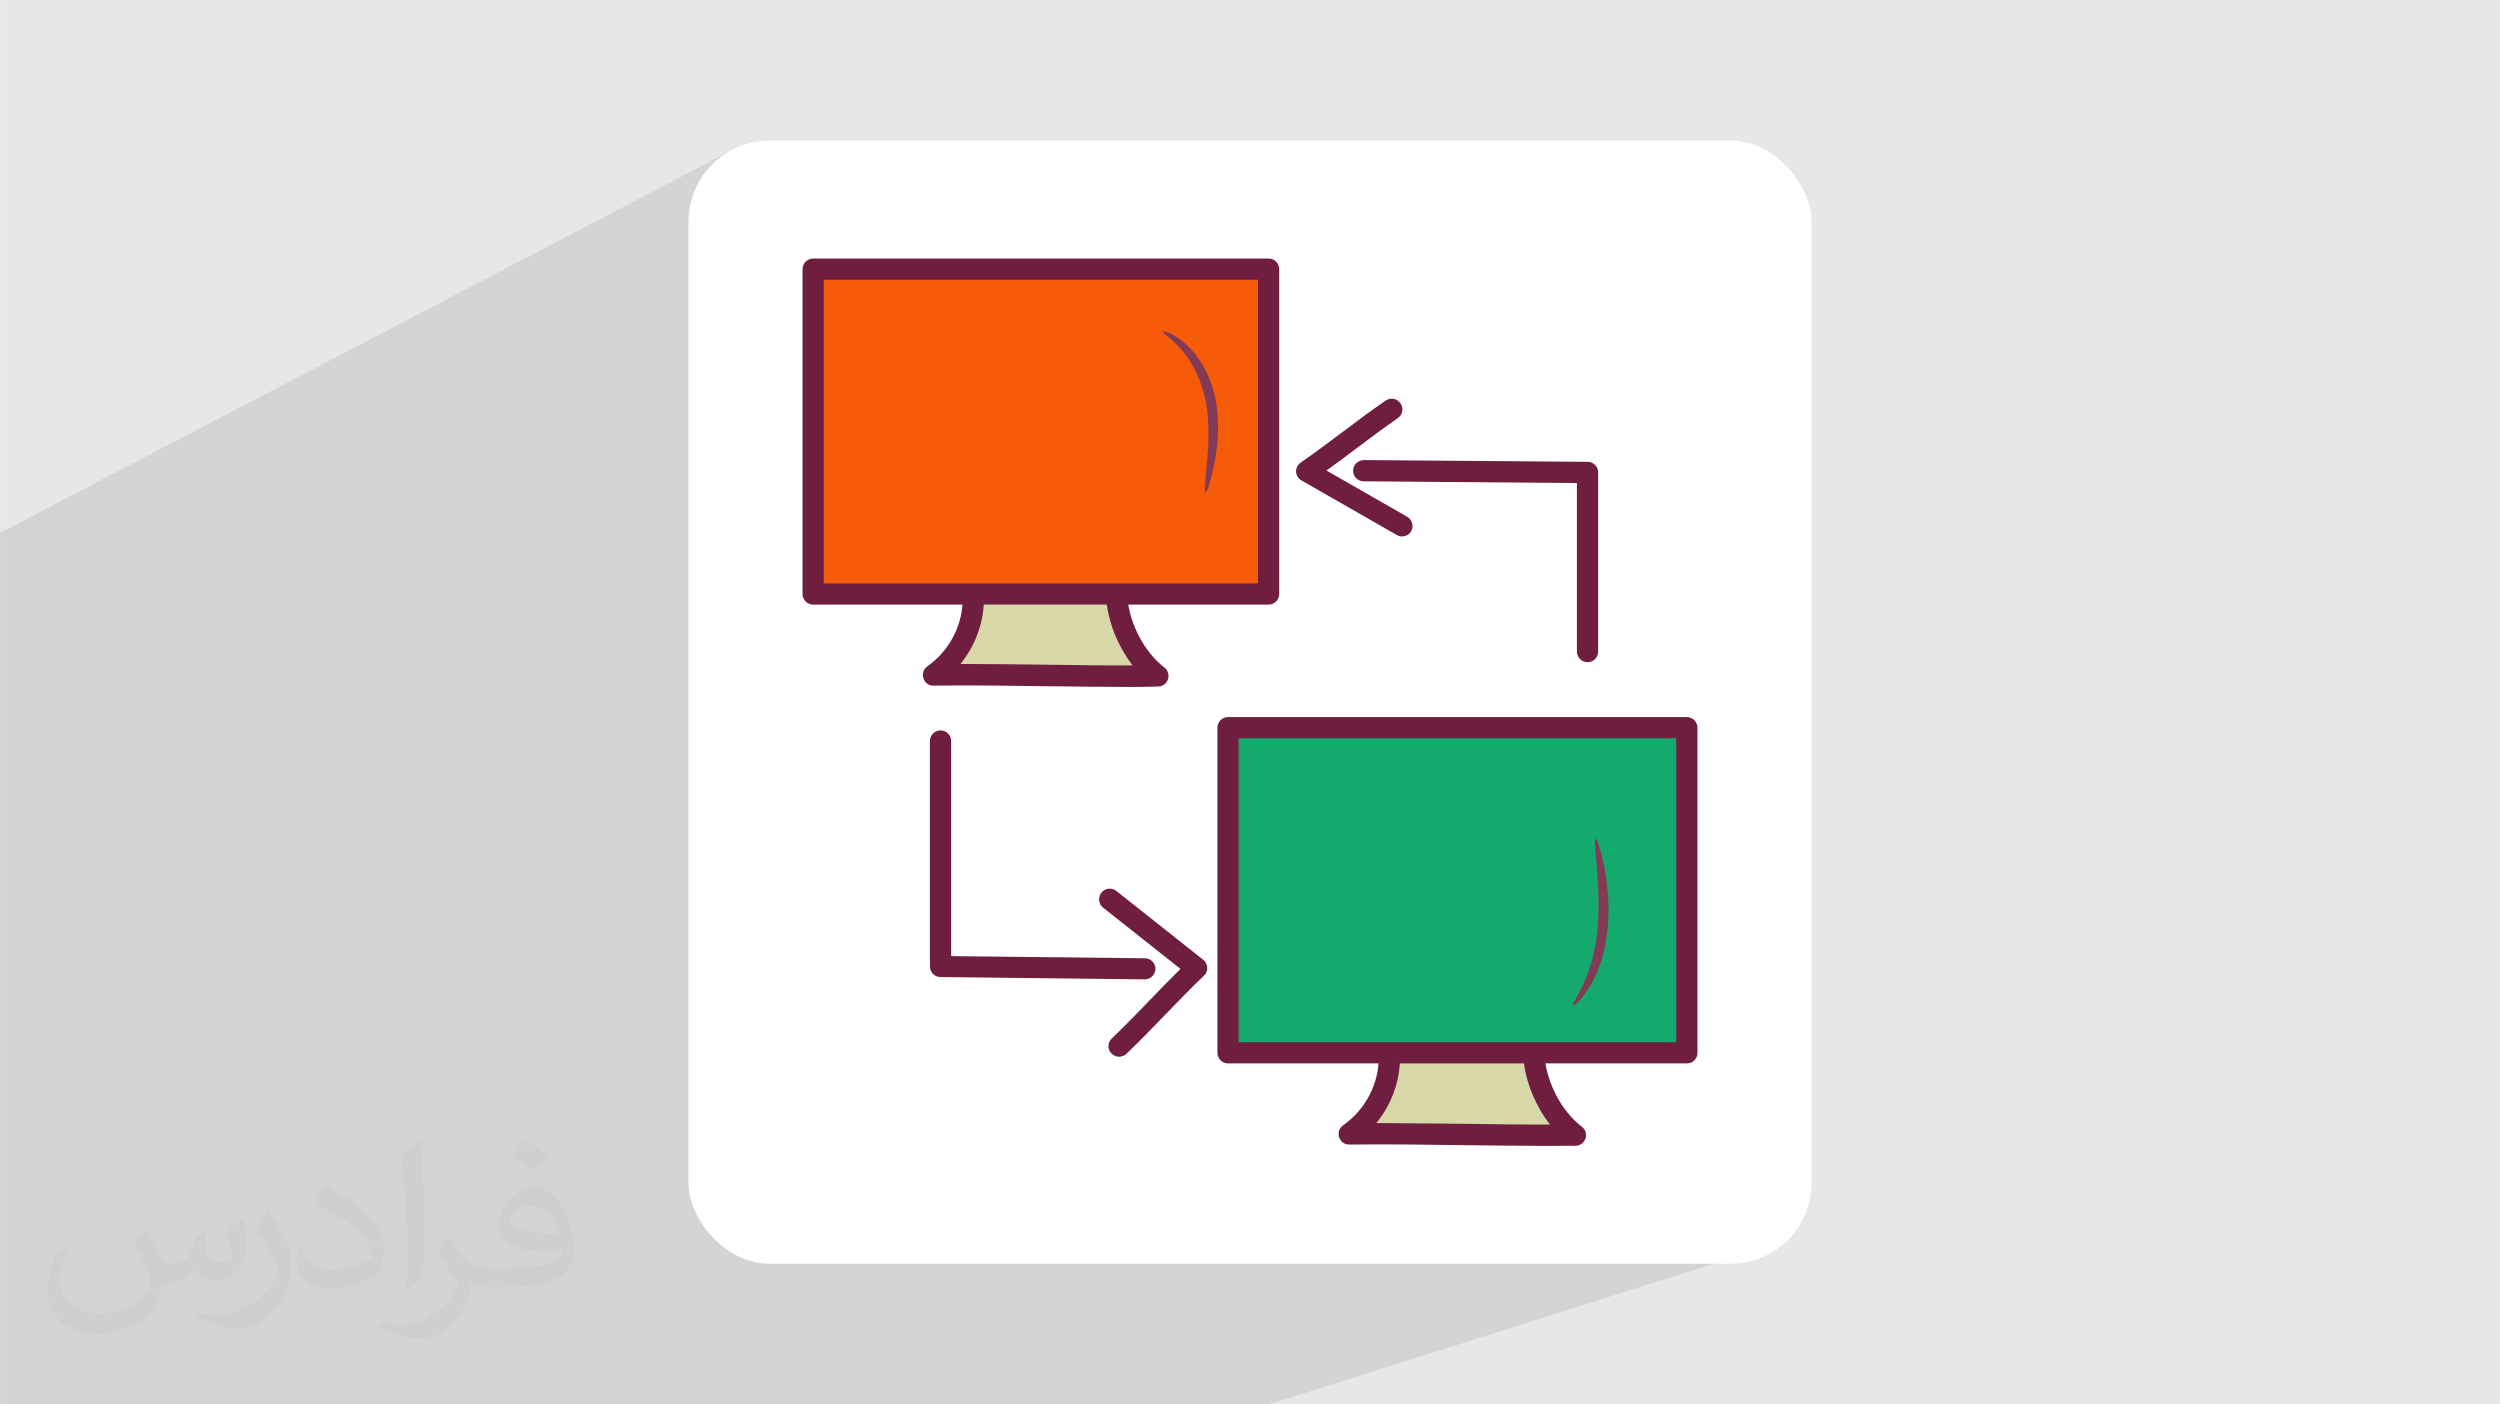 <?xml version="1.0" encoding="UTF-8"?>
<!DOCTYPE svg PUBLIC "-//W3C//DTD SVG 1.1//EN" "http://www.w3.org/Graphics/SVG/1.1/DTD/svg11.dtd">
<!-- Creator: CorelDRAW -->
<svg xmlns="http://www.w3.org/2000/svg" xml:space="preserve" width="3.708in" height="2.083in" version="1.1" style="shape-rendering:geometricPrecision; text-rendering:geometricPrecision; image-rendering:optimizeQuality; fill-rule:evenodd; clip-rule:evenodd"
viewBox="0 0 3702.73 2080.18"
 xmlns:xlink="http://www.w3.org/1999/xlink"
 xmlns:xodm="http://www.corel.com/coreldraw/odm/2003">
 <defs>
  <style type="text/css">
   <![CDATA[
    .fil3 {fill:white}
    .fil5 {fill:#15AA6D;fill-rule:nonzero}
    .fil7 {fill:#6F1E3F;fill-rule:nonzero}
    .fil8 {fill:#813B57;fill-rule:nonzero}
    .fil6 {fill:#D8D7A7;fill-rule:nonzero}
    .fil4 {fill:#F65B08;fill-rule:nonzero}
    .fil2 {fill:#373435;fill-opacity:0.031}
    .fil1 {fill:#373535;fill-opacity:0.102}
    .fil0 {fill:#E6E7E8}
   ]]>
  </style>
 </defs>
 <g id="Layer_x0020_1">
  <polygon class="fil0" points="-0,0 3702.73,0 3702.73,2080.18 -0,2080.18 "/>
  <polygon class="fil1" points="2571.75,1557.47 2646.94,1837.45 1879.29,2080.18 15.26,2080.18 -0,2080.18 -0,789.17 1077.55,225.8 "/>
  <path class="fil2" d="M215.96 1821.93c7.07,10.71 11.65,21.01 16.13,32.45 3.33,6.66 5.09,18.93 20.7,18.93 4.57,0 11.13,-1.35 16.95,-4.57 6.55,-3.44 11.54,-8.64 14.15,-16.53l6.24 -21.01 15.19 -7.49 1.04 1.04c-2.08,7.91 -2.59,15.5 -2.59,21.43 0,17.57 15.19,24.23 27.25,24.23 7.07,0 13.42,-3.44 13.42,-9.89 0,-8.32 -3.53,-22.47 -8.12,-35.16 7.07,-7.07 14.15,-14.15 22.26,-19.87l1.25 0.63c3.53,14.98 5.51,29.75 5.51,39.63 0,9.67 -4.27,20.39 -7.8,27.36 -7.28,13.73 -20.18,24.65 -35.78,24.65 -11.85,0 -25.06,-5.93 -34.12,-16.95l-0.52 0c-8.53,10.61 -21.74,20.18 -42.86,20.18l-6.55 0c-1.04,13.94 -4.05,23.81 -8.64,32.66 -12.58,24.54 -49.92,41.92 -85.08,41.92 -48.89,0 -73.43,-28.19 -73.43,-65.73 0,-23.19 7.59,-44.72 19.24,-60.01l9.56 3.95c-7.28,13.94 -12.17,27.04 -12.17,39.94 0,35.16 28.61,51.9 61.58,51.9 30.58,0 68.44,-19.45 75.31,-42.02 -2.59,-24.65 -11.85,-36.19 -26,-58.66 4.27,-7.49 9.78,-14.98 16.64,-22.98l1.25 0 0 0 0 0 -0.01 -0.04zm563.83 -132.3c10.3,6.45 20.39,14.04 30.27,22.78 -5.51,7.8 -12.38,14.88 -20.91,21.12 -9.89,-8.01 -19.76,-14.88 -29.86,-22.16 6.86,-7.7 13.63,-15.08 20.49,-21.74l0 0 0 0 0 0 0 0 0 0 0.01 0zm5.3 96.11c-16.64,0 -30.27,10.92 -30.27,19.03 0,17.38 33.28,22.78 73.12,22.56 -4.99,-20.39 -22.47,-41.61 -42.86,-41.61l0 0.01zm-37.35 92.99c21.64,0 40.57,-0.63 55.02,-4.27 16.13,-4.05 29.75,-12.17 29.75,-17.78 0,-1.46 0,-3.22 -0.52,-4.68 -9.05,0.83 -19.45,0.83 -28.5,0.83 -29.33,0 -51.79,-6.66 -60.64,-23.09 -2.19,-4.57 -3.74,-9.67 -3.74,-15.5 0,-15.92 6.86,-31.41 18.93,-42.13 10.08,-8.84 21.22,-14.35 32.55,-14.35 20.49,0 36.81,16.44 48.26,42.34 6.24,14.15 10.5,30.47 10.5,51.07 0,13.73 -3.74,25.27 -12.27,33.8 -15.92,15.4 -45.24,21.22 -90.17,21.22l-20.39 0 0 0 -5.3 0c-11.13,0 -19.14,-1.98 -25.48,-6.86l-1.04 0c0.31,2.59 0.52,5.09 0.52,7.49 0,10.08 -3.33,22.98 -10.08,33.28 -19.97,29.64 -41.61,42.53 -60.33,42.53 -18.93,0 -42.13,-7.28 -63.03,-16.75l3.74 -7.28c6.76,2.81 16.13,4.68 29.02,4.68 33.8,0 78.21,-32.45 83.72,-64.17 -1.25,-2.59 -3.53,-6.03 -6.76,-9.67 -9.89,-11.75 -16.13,-21.53 -21.95,-31.82 4.99,-9.89 9.56,-17.78 13.83,-24.96l1.77 -0.21c14.46,29.44 27.56,46.28 56.78,46.28l4.57 0 0 0 21.22 0 0 0 0 0 0 0 0 0 0 0 0.04 0zm-146.45 31.1c2.5,-13.52 2.7,-28.7 2.7,-42.86l0 -21.01c0,-39.21 -4.99,-96.2 -9.05,-133.34 7.07,-7.59 16.95,-16.53 24.75,-22.56l2.29 0.63c5.3,46.7 6.55,100.79 6.55,150.81 0,13.11 -0.52,25.9 -1.77,35.26 -0.73,11.85 -7.59,20.8 -22.26,34.53l-3.22 -1.46zm-150.71 -61.89c0.73,18.41 9.78,32.87 41.4,32.87 19.66,0 36.3,-5.09 54.71,-13.83 3.33,-1.46 5.09,-3.44 5.09,-5.09 0,-11.54 -8.84,-26.83 -23.71,-40.77 -14.46,-13.11 -33.6,-24.65 -51.48,-32.35 -6.14,-2.59 -8.12,-5.3 -8.12,-7.91 0,-5.3 7.07,-16.44 12.9,-24.44l1.98 -0.21c20.49,10.71 43.38,26.63 60.33,44.3 15.4,16.33 24.96,32.87 24.96,50.86 0,13.31 -4.05,25.79 -10.61,37.44 -22.47,11.33 -46.39,19.97 -70.1,19.97 -28.81,0 -48.47,-13.52 -48.47,-45.24 0,-3.44 0,-8.73 1.25,-15.61l9.89 0 0 0 0 0 0 0 0 0 0 0 -0.01 0zm-52.11 -52.32l17.89 28.92c6.55,10.71 12.69,22.37 12.69,40.77l0 23.5c0,19.03 -12.17,39.42 -31.82,59.6 -15.4,13.63 -29.02,19.45 -41.61,19.45 -18.72,0 -40.15,-5.82 -64.9,-16.44l2.81 -7.28c7.8,2.08 16.84,3.84 27.98,3.84 35.58,-0.21 71.97,-26.21 88.61,-57.93 1.98,-3.64 2.7,-7.07 2.7,-9.47 0,-3.64 -1.98,-7.7 -3.53,-11.33 -9.05,-17.05 -19.14,-32.66 -30.27,-47.12 5.82,-9.16 11.65,-17.99 17.99,-26.73l1.46 0.21 0 0 0 0 0 0 0 0 0 0 -0.01 0z"/>
  <rect class="fil3" x="1019.66" y="208.39" width="1663.4" height="1663.4" rx="119.92" ry="119.92"/>
  <g id="_105553260153440">
   <g>
    <g>
     <g>
      <polygon class="fil4" points="1204.31,398.64 1878.93,398.64 1878.93,879.84 1204.31,879.84 "/>
     </g>
    </g>
    <g>
     <g>
      <polygon class="fil5" points="1818.84,1077.79 2498.41,1077.79 2498.41,1559.41 1818.84,1559.41 "/>
     </g>
    </g>
    <g>
     <g>
      <g>
       <path class="fil6" d="M2057.71 1564.15c0.86,44.8 -21.97,89.17 -59.23,115.23 110.07,-1.29 224.66,3.23 334.72,1.72 -33.81,-25.85 -56.65,-71.08 -61.17,-112.86l-214.32 -4.09zm0 0l0 0 0 0z"/>
      </g>
     </g>
    </g>
    <g>
     <g>
      <g>
       <path class="fil6" d="M1441.25 884.57c0.86,44.59 -21.75,89.18 -58.8,115.24 109.2,-1.29 223.15,3.23 332.36,1.72 -33.6,-25.85 -56.22,-71.08 -60.74,-112.65l-212.81 -4.31zm0 0l0 0 0 0z"/>
      </g>
     </g>
    </g>
    <g>
     <g>
      <g>
       <g>
        <path class="fil7" d="M1878.93 895.56l-674.62 0c-8.62,0 -15.72,-7.11 -15.72,-15.72l0 -481.19c0,-8.62 7.11,-15.72 15.72,-15.72l674.62 0c8.62,0 15.72,7.11 15.72,15.72l0 481.19c0,8.61 -7.11,15.72 -15.72,15.72l0 0zm-658.89 -31.45l643.17 0 0 -449.74 -643.17 -0 0 449.75z"/>
       </g>
      </g>
     </g>
    </g>
    <g>
     <g>
      <g>
       <g>
        <path class="fil7" d="M1670.43 1017.48c-40.71,0 -81.85,-0.65 -121.91,-1.08 -54.71,-0.86 -111.36,-1.51 -165.86,-0.86 -6.9,0.65 -12.93,-4.3 -15.08,-10.98 -2.15,-6.46 0.22,-13.79 6.03,-17.66 32.96,-23.26 52.99,-62.25 52.13,-102.1 -0.21,-8.62 6.68,-15.94 15.3,-16.16 8.4,0 15.94,6.68 16.15,15.3 0.86,35.97 -12.06,71.51 -34.68,99.51 42.44,0 84.87,0.65 126.65,1.08 42.43,0.64 85.94,1.29 128.38,1.08 -20.89,-26.92 -35.32,-61.39 -38.99,-95.63 -0.86,-8.62 5.39,-16.37 14,-17.23 8.62,-1.08 16.37,5.39 17.23,14 4.31,39.63 25.85,79.69 54.71,101.88 5.39,4.09 7.54,10.98 5.39,17.45 -2.15,6.46 -7.97,10.77 -14.65,10.77 -15.08,0.64 -29.94,0.64 -44.8,0.64l0 0z"/>
       </g>
      </g>
     </g>
    </g>
    <g>
     <g>
      <g>
       <g>
        <path class="fil7" d="M2498.41 1575.13l-679.57 0c-8.62,0 -15.72,-7.11 -15.72,-15.72l0 -481.62c0,-8.62 7.11,-15.72 15.72,-15.72l679.57 0c8.62,0 15.72,7.11 15.72,15.72l0 481.62c0,8.83 -6.9,15.72 -15.72,15.72zm-663.85 -31.45l648.13 0 0 -450.18 -648.13 0 0 450.17z"/>
       </g>
      </g>
     </g>
    </g>
    <g>
     <g>
      <g>
       <g>
        <path class="fil7" d="M2288.4 1697.26c-40.93,0 -82.28,-0.64 -122.77,-1.08 -55.14,-0.86 -112.22,-1.51 -167.15,-0.86 -6.89,0.22 -13.14,-4.31 -15.08,-10.99 -2.15,-6.67 0.22,-13.78 6.03,-17.66 33.17,-23.26 53.42,-62.25 52.56,-102.1 -0.22,-8.61 6.67,-15.94 15.29,-16.15 8.4,-0.43 15.94,6.67 16.16,15.29 0.86,35.97 -12.06,71.73 -34.9,99.73 42.65,0.22 85.73,0.65 127.73,1.08 42.65,0.65 86.38,1.29 129.45,1.08 -21.11,-26.92 -35.54,-61.39 -39.2,-95.63 -0.86,-8.62 5.39,-16.37 14,-17.23 8.62,-1.08 16.37,5.38 17.23,14 4.31,39.63 25.85,79.69 55.14,102.1 5.39,4.09 7.54,10.99 5.39,17.45 -2.15,6.46 -7.97,10.77 -14.65,10.77 -15.08,0.22 -30.16,0.22 -45.23,0.22l0 0z"/>
       </g>
      </g>
     </g>
    </g>
    <g>
     <g>
      <g>
       <g>
        <path class="fil7" d="M1695.41 1450.63l-302.63 -3.45c-8.62,0 -15.51,-7.11 -15.51,-15.72l0 -333.86c0,-8.62 7.11,-15.72 15.72,-15.72 8.61,0 15.72,7.11 15.72,15.72l0 318.57 287.12 3.23c8.62,0 15.72,7.32 15.51,15.94 -0.22,8.4 -7.32,15.29 -15.94,15.29l0 0z"/>
       </g>
      </g>
     </g>
    </g>
    <g>
     <g>
      <g>
       <g>
        <path class="fil7" d="M1657.51 1565.22c-4.09,0 -8.18,-1.72 -11.42,-4.95 -6.03,-6.25 -5.81,-16.16 0.64,-22.19 19.82,-18.96 38.77,-38.56 56.87,-57.3 14.43,-15.08 29.29,-30.37 44.8,-45.66l-114.59 -90.68c-6.89,-5.39 -7.97,-15.3 -2.58,-22.19 5.38,-6.89 15.29,-7.97 22.18,-2.58l128.59 101.88c3.66,2.8 5.81,7.11 6.03,11.63 0.22,4.52 -1.51,9.05 -4.95,12.06 -19.82,18.96 -38.77,38.56 -56.87,57.3 -18.52,19.17 -37.48,38.99 -57.94,58.37 -2.8,2.8 -6.68,4.31 -10.77,4.31l0 0z"/>
       </g>
      </g>
     </g>
    </g>
    <g>
     <g>
      <g>
       <g>
        <path class="fil7" d="M2351.29 980.86c-8.62,0 -15.72,-7.11 -15.72,-15.72l0 -249.64 -315.98 -2.59c-8.62,0 -15.72,-7.11 -15.51,-15.94 0.22,-8.83 7.11,-15.08 15.94,-15.51l331.49 2.59c8.62,0 15.51,7.11 15.51,15.72l0 265.15c0,8.83 -6.89,15.94 -15.72,15.94l0 0z"/>
       </g>
      </g>
     </g>
    </g>
    <g>
     <g>
      <g>
       <g>
        <path class="fil7" d="M2076.45 794.54c-2.59,0 -5.39,-0.65 -7.76,-2.15l-141.08 -80.78c-4.74,-2.59 -7.76,-7.54 -7.97,-12.93 -0.22,-5.38 2.37,-10.55 6.89,-13.57 21.75,-15.08 42.43,-30.58 62.25,-45.45 20.25,-15.29 41.14,-31.02 63.54,-46.31 7.11,-4.96 17.02,-3.23 21.97,4.09 4.95,7.11 3.23,17.01 -4.09,21.97 -21.75,15.08 -42.43,30.58 -62.46,45.66 -14,10.55 -28.22,21.33 -43.08,31.88l119.54 68.5c7.54,4.3 10.13,14 5.82,21.54 -2.8,4.74 -7.97,7.54 -13.57,7.54z"/>
       </g>
      </g>
     </g>
    </g>
    <g>
     <g>
      <g>
       <g>
        <g>
         <path class="fil8" d="M1785.45 729.49c-2.15,-0.43 -0.64,-15.29 1.72,-39.2 2.16,-23.7 5.17,-56.65 -0.64,-91.76 -5.81,-34.9 -21.75,-63.97 -37.05,-80.99 -15.3,-17.45 -28.87,-24.34 -27.57,-26.49 0.22,-1.72 16.16,1.94 34.9,18.96 18.74,16.8 37.91,48.03 44.37,85.94 6.25,37.91 1.29,72.16 -3.66,95.85 -5.17,23.91 -10.13,38.13 -12.06,37.69l0 0z"/>
        </g>
       </g>
      </g>
     </g>
    </g>
    <g>
     <g>
      <g>
       <g>
        <g>
         <path class="fil8" d="M2329.76 1489.41c-1.94,-1.51 6.89,-13.14 16.15,-33.82 9.69,-20.46 18.31,-50.83 20.68,-85.51 4.52,-69.57 -8.18,-126.65 -3.23,-127.51 1.94,-0.43 6.9,13.35 11.85,36.4 4.74,23.05 9.05,55.79 6.25,92.19 -1.51,18.09 -4.74,35.32 -9.26,50.62 -4.96,15.08 -10.55,28.43 -17.02,38.56 -12.49,20.89 -24.34,30.16 -25.42,29.08l0 0z"/>
        </g>
       </g>
      </g>
     </g>
    </g>
   </g>
  </g>
 </g>
</svg>
